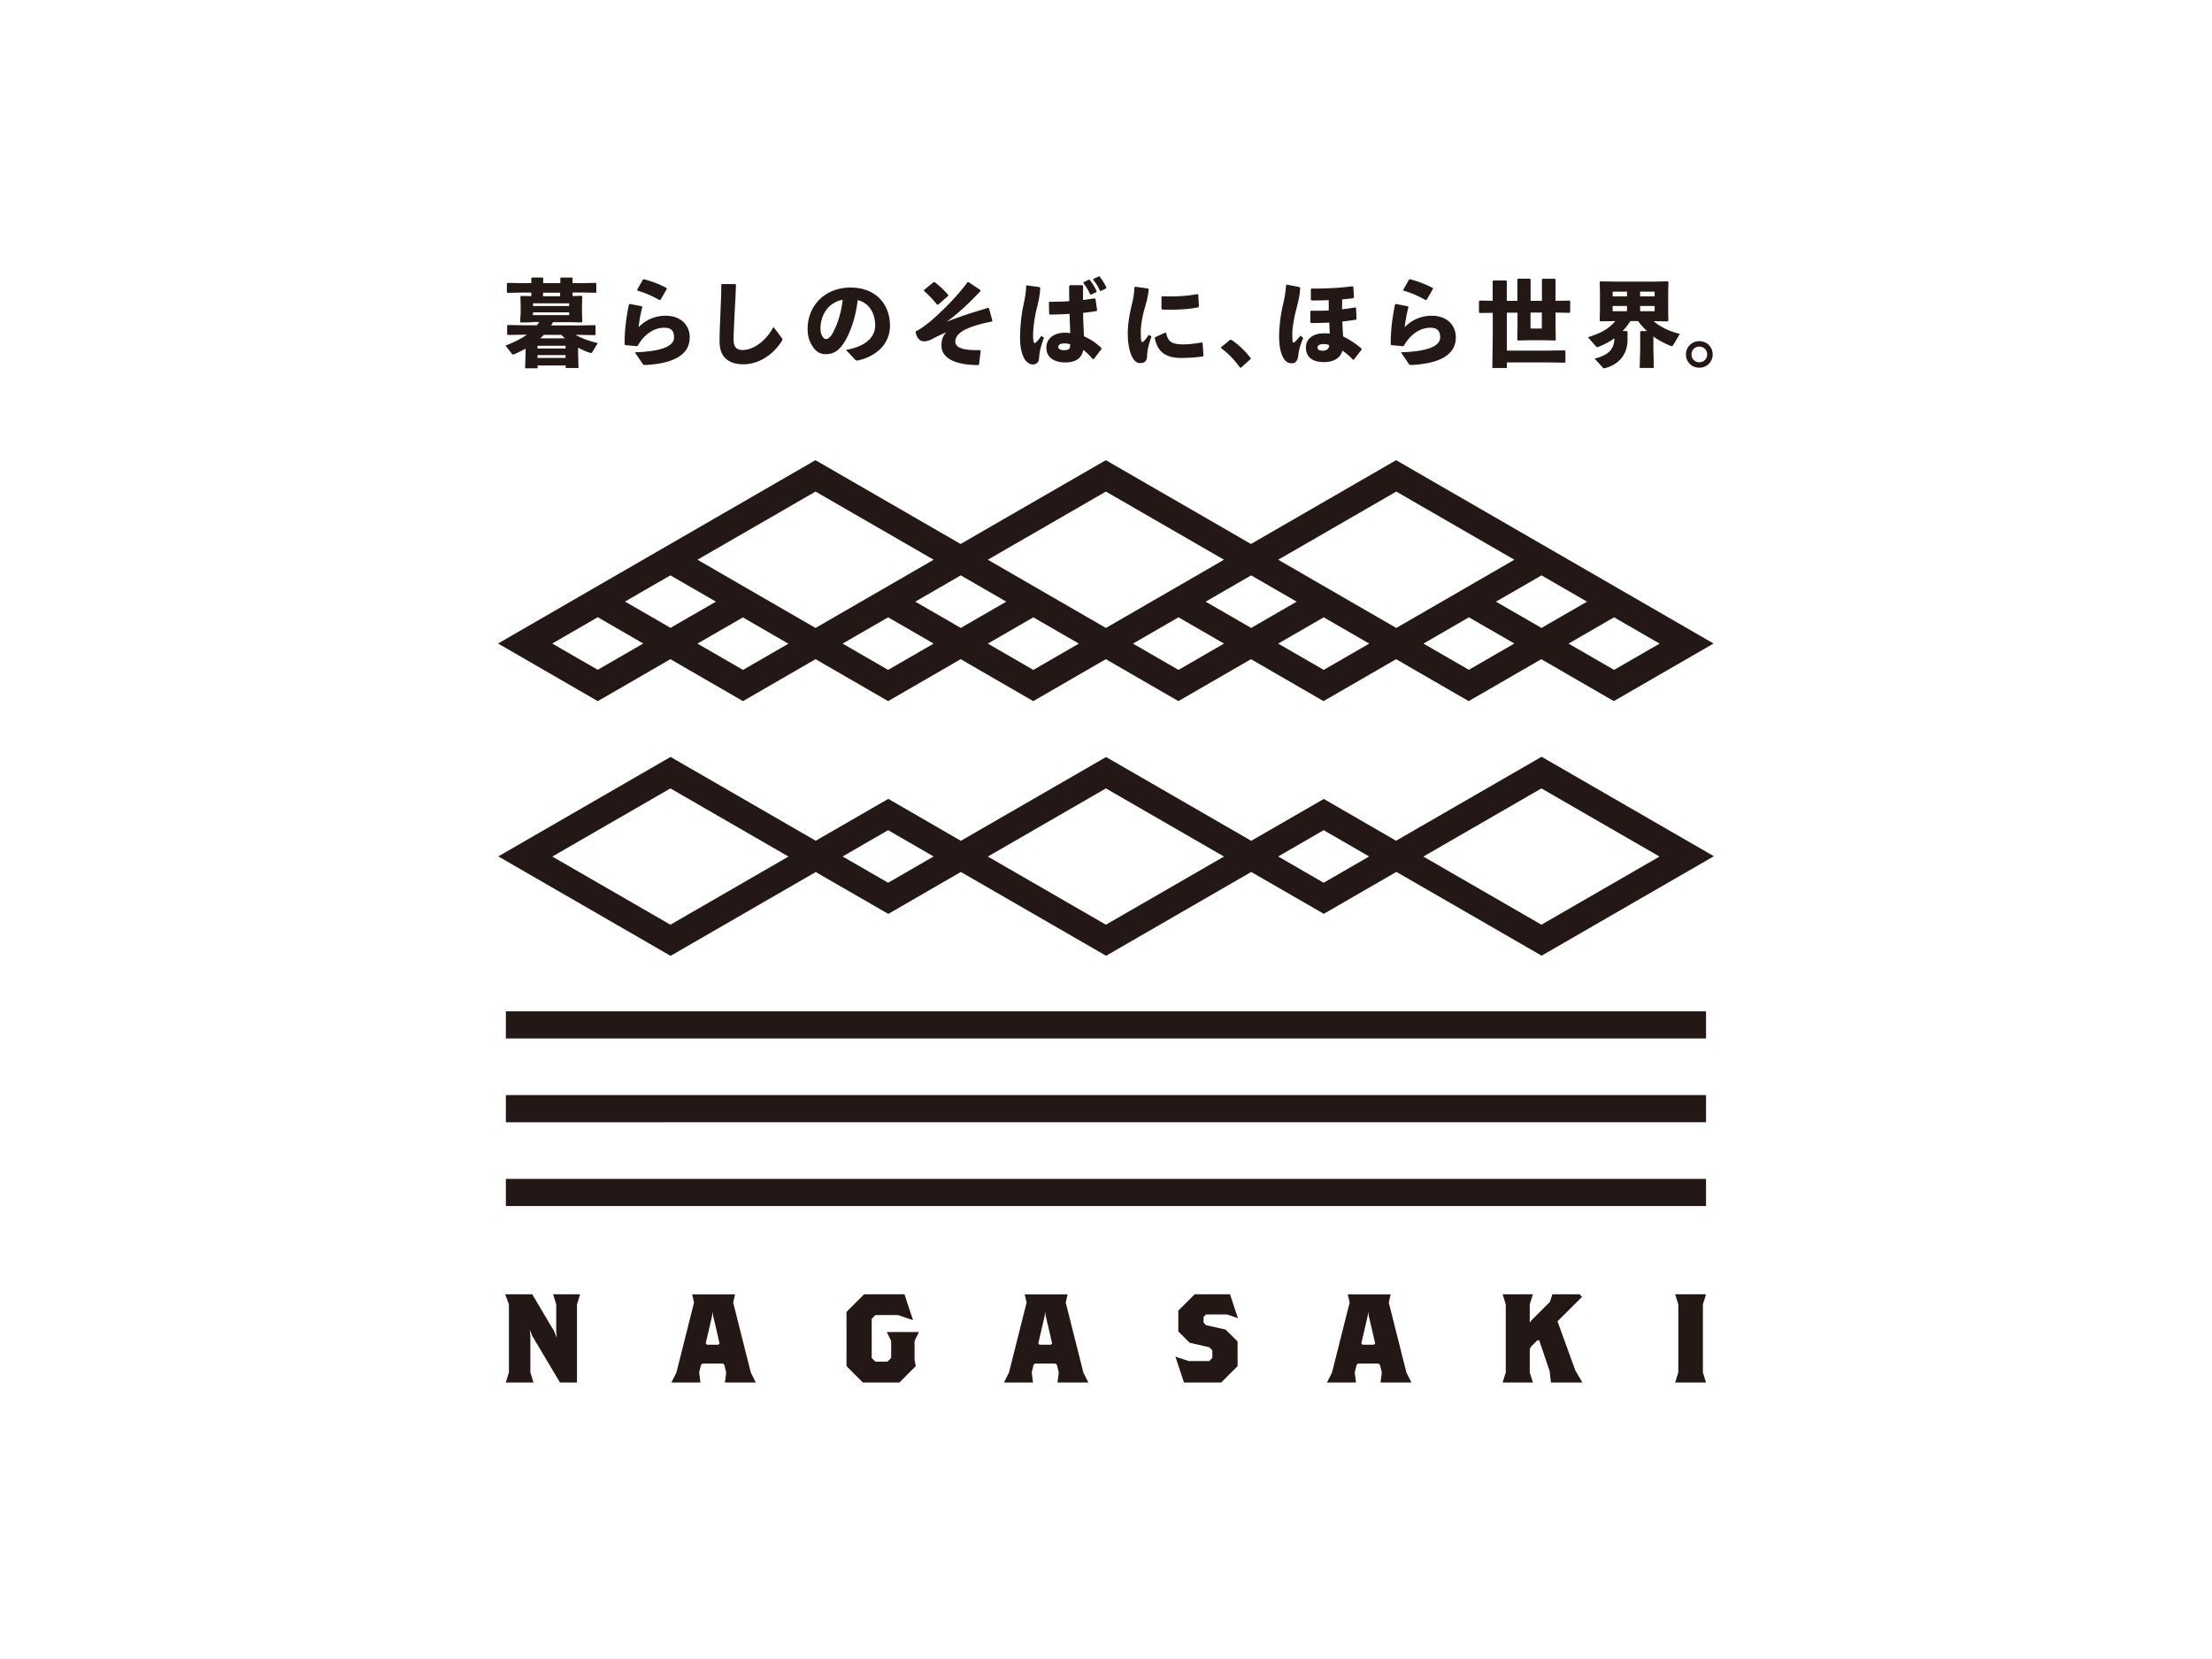<svg xmlns="http://www.w3.org/2000/svg" viewBox="0 0 260 195"><path d="M164.13 98.84l-8.53-4.93-8.53 4.92-17.06-9.85-17.07 9.85-8.53-4.93-8.53 4.92-17.06-9.85-20.25 11.69 20.25 11.69 17.06-9.85 8.53 4.92 8.53-4.93 17.07 9.85 17.06-9.85 8.53 4.92 8.53-4.93 17.07 9.85 20.25-11.69-20.25-11.69-17.07 9.85zm-85.33 9.85l-13.88-8.01 13.88-8.01 13.88 8.01-13.88 8.01zm25.59-4.93l-5.35-3.09 5.35-3.09 5.35 3.09-5.35 3.09zm25.6 4.93l-13.88-8.01 13.88-8.01 13.88 8.01-13.88 8.01zm25.59-4.93l-5.34-3.09 5.34-3.09 5.35 3.09-5.35 3.09zm25.6 4.93l-13.88-8.01 13.88-8.01 13.88 8.01-13.88 8.01zM70.27 82.41l8.53-4.93 8.53 4.93 8.53-4.93 8.53 4.93 8.53-4.93 8.53 4.93 8.53-4.93 8.53 4.93 8.53-4.93 8.53 4.93 8.53-4.93 8.53 4.93 8.53-4.93 8.53 4.93 11.72-6.77-8.53-4.93-28.78-16.62-17.06 9.85-17.06-9.85-17.07 9.85-17.06-9.85-28.78 16.62-8.53 4.93 11.72 6.77zm8.53-14.78l5.35 3.09-2.67 1.54-2.67 1.54-.72-.42-4.63-2.67 5.35-3.09zm28.78 3.09l5.35-3.09 5.35 3.09-4.63 2.67-.72.42-.72-.42-4.63-2.67zm34.13 0l5.35-3.09 5.35 3.09-4.63 2.67-.72.42-.72-.42-4.63-2.67zm25.6 4.93l5.35-3.09 2.67 1.54 2.67 1.54-5.35 3.09-5.35-3.09zm8.53-4.93l5.35-3.09 5.35 3.09-4.63 2.67-.72.42-2.67-1.54-2.67-1.54zm-14.9 4.93l-5.35 3.09-5.35-3.09 1.78-1.03 3.57-2.06 5.35 3.09zm-18.85-1.03l1.78 1.03-5.35 3.09-5.35-3.09 5.35-3.09 3.57 2.06zm-20.63 4.12l-5.35-3.09 1.78-1.03 3.57-2.06 5.35 3.09-5.35 3.09zm-13.5-4.12l1.78 1.03-5.35 3.09-5.35-3.09 5.35-3.09 3.57 2.06zm-20.63 4.12l-5.35-3.09 2.67-1.54 2.67-1.54 5.35 3.09-5.35 3.09zm107.74-3.09l-5.35 3.09-5.35-3.09 1.78-1.03 3.57-2.06 5.35 3.09zm-30.95-17.87L178 65.79l-8.53 4.93-5.35 3.09-5.35-3.09-8.53-4.93 13.88-8.01zm-34.13 0l13.88 8.01-8.53 4.93-5.35 3.09-5.35-3.09-8.53-4.93 13.88-8.01zm-20.25 8.01l-8.53 4.93-5.35 3.09-5.35-3.09-8.53-4.93 13.88-8.01 13.88 8.01zm-35.91 8.82l1.78 1.03-5.35 3.09-5.35-3.09 5.35-3.09 3.57 2.06zm-14.37 44.26h141.07v3.19H59.46zm0 9.85h141.07v3.19H59.46zm0 9.85h141.07v3.19H59.46zm3.09-100.69l-1.34.03-.07-.09.06-1.04v-.96l-.03-.96.08-.08 1.2.03v-.42H61.3l-1.64.03-.08-.07v-1.03l.07-.07 1.65.03h1.15v-.58l.08-.08h1.25l.07.08v.58h2.01v-.58l.08-.08h1.29l.07.08v.58h1.07l1.65-.03.07.06v1.05l-.07.05-1.65-.03H67.3v.42l1.06-.03.08.08-.03.96v.96l.03 1.03-.08.1-1.32-.03H65c-.07.12-.14.25-.21.38h3.44l1.7-.03.07.06v1.05l-.07.06-1.7-.03h-.59c.71.4 1.62.73 2.62.97l-.65 1.06c-.03.06-.05.1-.14.1-.03 0-.07-.01-.12-.02-.49-.16-.96-.37-1.4-.61v.64l.05 1.76h-1.51v-.3h-3.3v.33h-1.47l.06-1.83v-.48c-.42.23-.87.45-1.34.66-.04.02-.09.03-.12.03-.07 0-.12-.04-.2-.14l-.7-.91c1.04-.4 1.86-.82 2.51-1.28h-.49l-1.75.03-.08-.07v-1.03l.07-.07 1.76.03h1.67c.09-.12.19-.24.26-.38h-.82zm4.35-2.23h-4.25v.32h4.25v-.32zm0 1.06h-4.25v.33h4.25v-.33zm-.42 3.93h-3.3v.32h3.3v-.32zm-3.3 1.43h3.3v-.33h-3.3v.33zm.74-2.71c-.13.14-.26.28-.42.41h2.91c-.14-.13-.29-.26-.41-.41h-2.08zm1.92-4.96h-2.01v.42h2.01v-.42zm8.21 1.33l1.38.27.07.1c-.22.81-.34 1.53-.44 2.36.84-.87 1.96-1.35 3.16-1.35 1.85 0 2.85 1.15 2.85 2.54 0 2.16-2.09 3.09-5.18 3.25-.2 0-.27-.01-.35-.14l-.92-1.35c2.97-.09 4.61-.67 4.61-1.74 0-.66-.23-1.15-1.15-1.15-1 0-2.22.55-3.12 2.12l-.11.05-1.35-.12-.08-.1c-.02-1.53.18-3.12.51-4.7l.11-.04zm.83-1.65l.69-1.21.11-.05c.86.23 1.68.51 2.68 1.03l.02.11-.75 1.29-.11.02c-.9-.5-1.64-.83-2.6-1.11l-.03-.09zm9.98-.69h1.56l.09.09c-.05 1.37-.11 2.31-.17 3.45-.04.96-.11 2.2-.11 3.06 0 .8.38 1.15 1.04 1.15 1.27 0 2.71-1 3.65-2.71l.96 1.28c.1.12.12.21.03.35-1.09 1.74-2.83 2.76-4.52 2.76s-2.81-.79-2.81-2.66c0-1.54.08-2.57.11-3.57.03-.86.09-1.84.09-3.13l.08-.08zm14.56 7.74c2.38-.4 3.45-1.54 3.45-2.87 0-1.68-.93-2.74-2.06-2.98-.22 2.09-.94 4.04-1.7 5.15-.6.87-1.22 1.2-2.08 1.2-.66 0-1.14-.32-1.56-.98-.32-.5-.54-1.11-.54-2 0-2.68 2-4.85 5.04-4.85s4.64 2.02 4.64 4.48c0 2.01-1.42 3.54-3.76 4.09-.16.01-.23.01-.35-.11l-1.07-1.14zm-2.97-2.48c0 .37.07.63.19.84.12.22.28.36.45.36.25 0 .58-.25.87-.85.62-1.24.93-2.41 1.09-3.76-1.62.28-2.61 1.7-2.61 3.41m17.4-5.49l1.39.92.03.12c-1.55 1.65-2.82 2.78-3.99 3.62 1.59-.62 3-1.08 4.87-1.63l.1.04.41 1.47-.05.09c-1.39.27-2.8.67-3.55 1.18-.56.39-.76.79-.76 1.18 0 .77 1.03 1.05 2.91 1l.07.09-.19 1.59-.08.08c-2.93-.01-4.34-.91-4.34-2.3 0-.69.16-1.08.56-1.55-.82.35-1.22.56-1.71.82-.38.19-.69.24-.92.24-.62 0-.92-.67-.97-1.16.59-.29 1.29-.79 2.13-1.53 1.19-1.06 2.78-2.63 3.98-4.27h.11zm-5.23.93l1.13-.93h.12c.54.41 1.11.93 1.59 1.5v.12l-1.18 1.03h-.12c-.53-.64-.98-1.14-1.55-1.62v-.11zm12.09-.55l1.5.21.07.1c-.02.65-.14 1.35-.43 2.5-.25 1-.41 2.25-.41 3.12 0 .22.01.44.07.69.06.22.12.24.33.03.22-.22.39-.44.55-.7l.33.18c-.43 1.23-.52 1.68-.58 2.43-.02.49-.32.73-.73.74-.35 0-.67-.23-.87-.49-.35-.49-.63-1.36-.63-2.62 0-1.07.12-2.63.4-3.88.18-.82.31-1.58.32-2.26l.08-.06zm7.75 8.67c-.39-.45-.77-.83-1.12-1.08-.2 1.04-.96 1.47-2.13 1.47s-2.21-.5-2.21-1.73 1.11-1.76 2.11-1.76c.32-.01.43.01.7.04-.03-.7-.06-1.44-.08-2.26-.76.05-1.57.08-2.32.09l-.08-.09-.03-1.35.08-.07c.81 0 1.57-.02 2.32-.07-.02-.55-.02-1.16-.02-1.78l.09-.1h1.46l.09.09c0 .56-.01 1.12-.01 1.65.45-.06.92-.12 1.35-.19l.11.06.2 1.34-.07.09c-.45.08-1 .16-1.58.21.01 1 .06 1.93.11 2.77.87.37 1.49.84 2.04 1.37v.12l-.87 1.15-.12.02zm-3.39-1.84c-.44 0-.67.18-.67.41 0 .19.17.38.7.38.6 0 .72-.21.69-.69-.2-.07-.37-.11-.71-.1m2.29-7.2l.61-.29h.11c.32.43.59.84.82 1.34l-.03.11-.62.3-.11-.03c-.23-.51-.45-.87-.81-1.34l.03-.09zm1.17-.39l.61-.29h.11c.32.43.56.8.8 1.31l-.03.1-.62.3-.11-.02a5.39 5.39 0 0 0-.79-1.29l.03-.1zm4.88.92l1.53.21.07.09c-.03.64-.18 1.27-.51 2.4-.25.92-.41 1.84-.41 2.57 0 .59.01.87.07 1.12.03.14.14.15.31-.01.18-.2.41-.5.56-.72l.32.17c-.33.94-.5 1.64-.52 2.33-.01.5-.25.81-.76.82-.44.01-.71-.23-.96-.67-.24-.41-.55-1.3-.55-2.9 0-1 .23-2.34.49-3.36.17-.73.28-1.32.29-1.97l.09-.07zm8 8.19c-.75.11-1.55.18-2.6.18-2.22 0-2.81-1.12-3.08-2.34l.06-.1 1.18-.54.1.03c.21 1.04.64 1.37 2.12 1.36.37 0 1.31-.08 2.07-.23l.1.07.1 1.48-.06.1zm-4.82-7.07c.37.01.72.02 1.06.02 1.05 0 2.01-.08 3.12-.27l.08.07.07 1.39-.07.09c-.83.18-1.99.28-3.2.28-.35 0-.7 0-1.05-.02l-.08-.1v-1.37l.07-.09zm8.12 5.1c.87.6 1.59 1.25 2.3 2.18v.09l-1.14 1.03h-.1c-.71-.98-1.54-1.81-2.25-2.3v-.1l1.07-.88h.11zm6.56-6.46l1.48.28.07.1c-.03.73-.13 1.26-.43 2.43-.27 1-.49 2.25-.49 2.94 0 .28.01.7.04.96.01.12.14.13.25.02.25-.24.51-.51.67-.75l.32.28c-.33.81-.5 1.3-.59 2.12-.07.63-.39.86-.72.86-.27 0-.6-.04-.91-.46-.35-.49-.61-1.35-.61-2.72 0-1.07.19-2.63.44-3.65.23-.92.32-1.63.38-2.34l.08-.08zm2.81 3.06c.74.01 1.45 0 2.1-.02v-1.22c-.63.02-1.29.04-2.01.04l-.09-.09V34l.07-.08c1.77 0 3.16-.06 4.83-.27l.09.07.08 1.24-.09.09c-.41.06-.86.1-1.3.14-.01.39-.01.77-.01 1.17.5-.07 1.02-.13 1.55-.23l.09.05.06 1.32-.08.08c-.51.08-1.05.15-1.59.21.02.58.05 1.13.09 1.75.9.46 1.58.92 2.17 1.44v.12l-.91 1.18h-.1c-.45-.48-.89-.83-1.25-1.07-.19.82-.95 1.35-2.17 1.35s-2.11-.49-2.11-1.71 1.11-1.67 2.11-1.67c.32 0 .42 0 .69.03-.02-.5-.04-.92-.05-1.29-.64.03-1.35.05-2.16.05l-.07-.08V36.6l.08-.09zm1.49 3.92c-.46 0-.7.17-.7.38 0 .24.12.4.63.4s.75-.31.73-.65c-.22-.09-.33-.12-.66-.12m8.53-4.72l1.38.27.07.1c-.22.81-.34 1.53-.44 2.36.84-.87 1.96-1.35 3.16-1.35 1.85 0 2.85 1.15 2.85 2.54 0 2.16-2.09 3.09-5.18 3.25-.2 0-.27-.01-.35-.14l-.92-1.35c2.97-.09 4.61-.67 4.61-1.74 0-.66-.23-1.15-1.15-1.15-1 0-2.22.55-3.12 2.12l-.11.05-1.35-.12-.08-.1c-.02-1.53.18-3.12.51-4.7l.11-.04zm.83-1.65l.69-1.21.11-.05c.86.23 1.68.51 2.68 1.03l.02.11-.75 1.29-.11.02c-.9-.5-1.64-.83-2.6-1.11l-.03-.09zm8.99 2.69l-.08-.08v-1.28l.08-.08 1.53.02v-2.29l.08-.09h1.5l.08.08v2.31h1.25v-2.52l.08-.08h1.39l.08.08v2.52h1.33v-2.51l.08-.08h1.44l.08.08v2.51l1.64-.03.08.08v1.28l-.08.08-1.64-.03v1.76l.03 1.44-.08.08-1.4-.03h-1.58l-1.39.03-.08-.08.03-1.38v-1.81h-1.25v4.46h4.97l1.83-.03.08.08v1.29l-.08.08-1.83-.03h-4.97v.66h-1.71l.05-3.87v-2.62l-1.53.02zm5.98 1.85h1.33v-1.88h-1.33v1.88zm16.17-2.34l.03 1.42-.09.08-1.64-.03c.69.6 1.71 1.16 3.08 1.5l-.81 1.36s-.08.07-.12.07-.1-.01-.16-.03c-.76-.31-1.44-.67-2.02-1.1v1.39l.05 2.31h-1.66l.06-2.31V39l.08-.08h.72c-.39-.37-.74-.75-1.04-1.18h-.92c-.26.42-.56.81-.91 1.17h.5l.08.08v.97c0 1.01-.39 2.67-2.62 3.31-.04.01-.08.02-.11.02-.09 0-.13-.03-.17-.08l-.97-1.06c1.84-.46 2.3-1.26 2.33-2.39-.59.42-1.22.75-1.89 1.01-.07.02-.11.04-.14.04-.04 0-.09-.03-.14-.1l-.95-1.07c1.47-.45 2.47-.98 3.22-1.9h-.06l-1.69.03-.08-.08.03-1.42v-1.92l-.03-1.21.08-.07 1.69.03h4.54l1.68-.03.09.09-.03 1.18v1.92zm-6.52-1.45h1.69v-.55h-1.69v.55zm0 1.75h1.69v-.62h-1.69v.62zm3.23-1.75h1.71v-.55h-1.71v.55zm0 1.75h1.71v-.62h-1.71v.62zm8.53 5.08c0 .88-.69 1.56-1.57 1.56s-1.57-.67-1.57-1.56.7-1.56 1.57-1.56 1.57.67 1.57 1.56m-2.49 0c0 .52.4.92.92.92s.92-.4.92-.92-.39-.92-.92-.92-.92.4-.92.92m-131 111.65v9.19h-2l-3.26-5.48-.29-.74.07.74v4.29l.37 1.19h-3.26l.37-1.19v-8l-.44-1.18h3.18l2.59 4.37.3.74-.07-.74v-3.19l-.37-1.18h3.18l-.37 1.18zm17.39 9.19l.15-1.18-.22-.89-.15-.15h-2.44l-.15.15-.22.89.15 1.18h-3.41l.59-1.18 2.07-8.22-.22-.96h5.04l-.22.96 2.07 8.22.59 1.18h-3.63zm-1.38-7.78l-.07-.52-.07.52-.74 3.19.15.15h1.33l.15-.15-.74-3.19zm40.47 7.78l.15-1.18-.22-.89-.15-.15h-2.44l-.15.15-.22.89.15 1.18h-3.41l.59-1.18 2.07-8.22-.22-.96h5.04l-.22.96 2.07 8.22.59 1.18h-3.63zm-1.38-7.78l-.07-.52-.07.52-.74 3.19.15.15h1.33l.15-.15-.74-3.19zm-15.42 2.89v2.22l.14.74-1.92 1.93h-4.3l-1.92-1.93v-6.37l2.07-2.07h4.74l1.01 3.04-1.78-.6h-2.64l-.44.45v4.59l.44.44h1.41l.44-.44v-2l-.51-1.04h3.77l-.51 1.04zm36.74-3.11h-2.48l-.29.3v.66l.29.3 2.3.52 1.41 1.4v2.89l-1.93 1.93h-4.37l-1.01-3.04 1.56.52h2.41l.37-.37v-.89l-.37-.37-2.29-.52-1.34-1.33v-2.45l1.93-1.92h4.15l.93 2.81-1.27-.44zm18.03 8l.15-1.18-.22-.89-.15-.15h-2.44l-.15.15-.22.89.15 1.18h-3.41l.59-1.18 2.07-8.22-.22-.96h5.04l-.22.96 2.07 8.22.59 1.18h-3.63zm-1.38-7.78l-.07-.52-.07.52-.74 3.19.15.15h1.33l.15-.15-.74-3.19zm21.41 7.78l-.15-1.33-1.23-3.63h-.22l-.74.74-.15.29v2.74l.37 1.19h-3.56l.37-1.19v-8l-.37-1.18h3.56l-.37 1.18v2.15l.22-.29 2.15-2.15.29-.89h3.19l.3.3-2.89 2.88 2.1 5.78.83 1.41h-3.7zm14.6 0l.37-1.19v-8l-.37-1.18h3.63l-.37 1.18v8l.37 1.19h-3.63z" fill="#231815"/></svg>